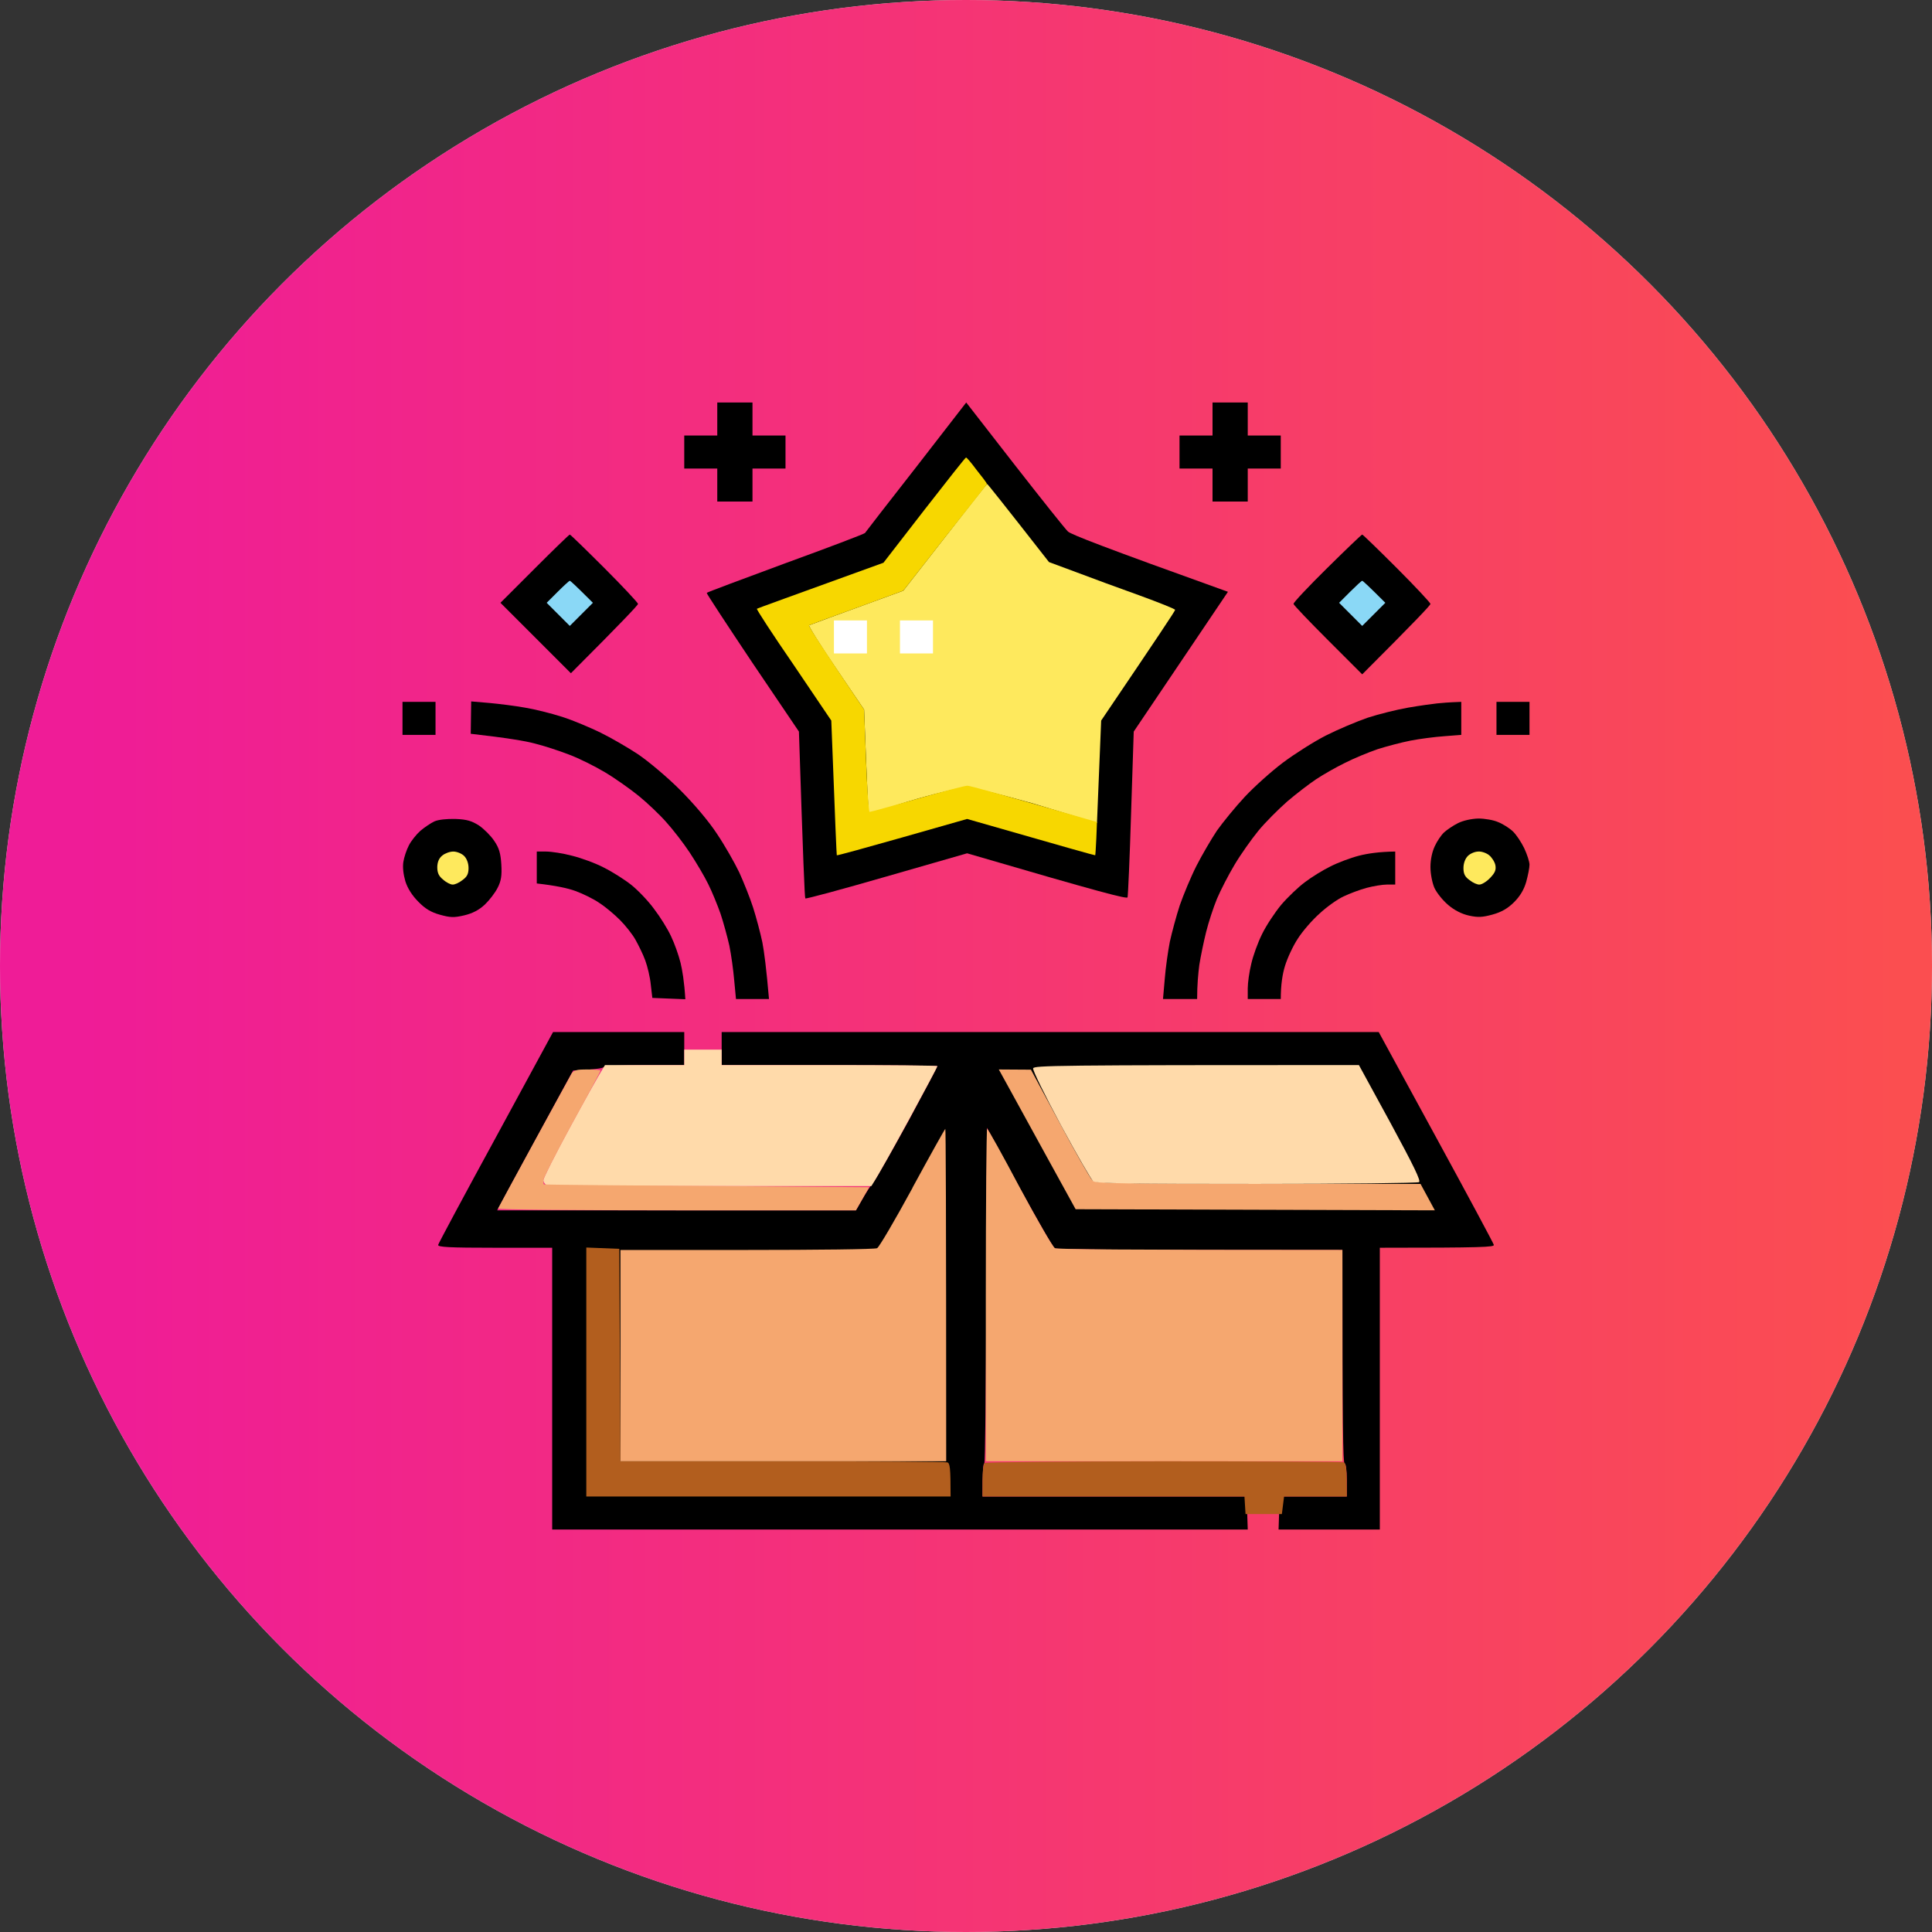 <svg xmlns="http://www.w3.org/2000/svg" width="120" height="120" viewBox="0 0 120 120" fill="none"><rect x="0" y="0" width="120" height="120" fill="#333333" stroke="none"/><circle cx="60" cy="60" r="60" fill="#D9D9D9"></circle><circle cx="60" cy="60" r="60" fill="url(#paint0_linear_3722_476)"></circle><path d="M82.627 53.82C83.078 53.588 83.871 53.287 84.404 53.15C84.938 53.014 85.648 52.904 86.66 52.891V54.941H86.154C85.867 54.941 85.293 55.037 84.883 55.147C84.473 55.256 83.816 55.502 83.447 55.68C83.064 55.857 82.394 56.336 81.957 56.746C81.506 57.143 80.904 57.84 80.617 58.291C80.316 58.742 79.961 59.508 79.811 60C79.66 60.492 79.551 61.148 79.551 62.051H77.5V61.395C77.5 61.039 77.596 60.355 77.719 59.863C77.828 59.371 78.129 58.537 78.389 58.018C78.648 57.484 79.182 56.678 79.578 56.199C79.975 55.734 80.644 55.092 81.055 54.791C81.465 54.477 82.176 54.039 82.627 53.82Z" fill="black"></path><path d="M33.34 54.873V53.889V52.891H33.914C34.242 52.891 34.967 53 35.527 53.15C36.088 53.287 36.99 53.615 37.51 53.889C38.029 54.148 38.809 54.641 39.219 54.969C39.629 55.297 40.272 55.967 40.627 56.459C40.996 56.938 41.475 57.703 41.68 58.154C41.898 58.605 42.158 59.344 42.268 59.795C42.377 60.246 42.5 60.943 42.568 62.065L40.518 61.982L40.422 61.162C40.381 60.711 40.217 60.027 40.08 59.658C39.943 59.275 39.656 58.701 39.465 58.359C39.273 58.018 38.836 57.471 38.508 57.143C38.18 56.815 37.619 56.336 37.236 56.09C36.867 55.83 36.184 55.502 35.732 55.338C35.281 55.174 34.557 55.01 33.34 54.873Z" fill="black"></path><path d="M87.481 43.949C88.191 43.826 88.998 43.717 89.258 43.69C89.518 43.662 89.969 43.621 90.762 43.594V45.645L89.709 45.727C89.121 45.768 88.178 45.891 87.617 46C87.057 46.109 86.127 46.355 85.566 46.533C85.006 46.725 84.076 47.107 83.516 47.395C82.955 47.668 82.148 48.133 81.738 48.406C81.328 48.68 80.522 49.295 79.961 49.773C79.4 50.266 78.58 51.086 78.156 51.605C77.732 52.125 77.062 53.068 76.68 53.711C76.297 54.353 75.805 55.31 75.586 55.83C75.367 56.363 75.066 57.279 74.916 57.881C74.766 58.482 74.574 59.412 74.492 59.932C74.424 60.465 74.356 61.148 74.356 62.051H72.236L72.346 60.793C72.4 60.096 72.551 59.057 72.66 58.496C72.783 57.935 73.057 56.91 73.275 56.24C73.508 55.57 73.973 54.449 74.314 53.779C74.656 53.109 75.231 52.125 75.586 51.592C75.955 51.072 76.734 50.115 77.322 49.486C77.91 48.857 78.977 47.9 79.688 47.367C80.398 46.834 81.602 46.068 82.353 45.685C83.106 45.303 84.281 44.81 84.951 44.578C85.621 44.359 86.769 44.072 87.481 43.949Z" fill="black"></path><path d="M29.238 45.576L29.252 44.565L29.266 43.566L30.387 43.662C30.988 43.717 31.986 43.84 32.588 43.949C33.19 44.045 34.228 44.305 34.912 44.523C35.596 44.742 36.662 45.193 37.305 45.508C37.947 45.822 38.986 46.424 39.629 46.848C40.272 47.285 41.434 48.256 42.24 49.062C43.115 49.938 44.018 51.004 44.537 51.797C45.016 52.508 45.631 53.588 45.918 54.19C46.191 54.791 46.588 55.775 46.779 56.377C46.971 56.978 47.23 57.949 47.353 58.537C47.463 59.111 47.6 60.15 47.764 62.051H45.713L45.603 60.889C45.549 60.246 45.412 59.275 45.303 58.742C45.18 58.195 44.934 57.293 44.756 56.76C44.565 56.213 44.223 55.379 43.99 54.914C43.758 54.435 43.238 53.56 42.842 52.959C42.445 52.357 41.775 51.496 41.365 51.045C40.969 50.594 40.203 49.869 39.684 49.445C39.164 49.022 38.221 48.352 37.578 47.969C36.935 47.586 35.924 47.08 35.322 46.861C34.721 46.629 33.764 46.315 33.203 46.178C32.643 46.027 31.521 45.836 29.238 45.576Z" fill="black"></path><path d="M80.344 37.51C80.317 37.441 81.26 36.443 82.422 35.295C83.584 34.147 84.569 33.203 84.609 33.203C84.65 33.203 85.621 34.147 86.77 35.295C87.904 36.43 88.848 37.441 88.848 37.51C88.848 37.592 87.891 38.603 84.609 41.885L82.49 39.766C81.328 38.603 80.358 37.592 80.344 37.51Z" fill="black"></path><path d="M83.174 37.441L83.857 36.758C84.227 36.389 84.568 36.074 84.609 36.074C84.65 36.074 84.978 36.375 86.045 37.441L84.609 38.877L83.174 37.441Z" fill="#8AD8F6"></path><path d="M31.084 37.441L33.203 35.322C34.365 34.16 35.35 33.203 35.391 33.203C35.432 33.203 36.402 34.147 37.551 35.295C38.685 36.43 39.629 37.441 39.629 37.51C39.629 37.578 38.685 38.59 35.459 41.816L31.084 37.441Z" fill="black"></path><path d="M33.955 37.441L34.639 36.758C35.008 36.389 35.35 36.074 35.391 36.074C35.432 36.074 35.76 36.375 36.826 37.441L35.391 38.877L33.955 37.441Z" fill="#8AD8F6"></path><path d="M44.551 27.051V26.025V25H46.738V27.051H48.789V29.102H46.738V31.152H44.551V29.102H42.5V27.051H44.551Z" fill="black"></path><path d="M53.725 33.107C53.766 33.039 55.201 31.193 56.91 29.006L60.014 25L63.022 28.869C64.676 30.988 66.166 32.861 66.33 33.012C66.508 33.19 68.572 33.996 76.27 36.758L70.418 45.44L70.254 50.498C70.172 53.273 70.063 55.639 70.035 55.734C69.994 55.844 68.572 55.488 60.069 53L55.078 54.435C52.33 55.228 50.061 55.844 50.02 55.803C49.979 55.762 49.883 53.424 49.623 45.44L46.738 41.174C45.166 38.822 43.881 36.867 43.895 36.826C43.922 36.785 46.123 35.965 48.789 34.98C51.455 34.01 53.684 33.162 53.725 33.107Z" fill="black"></path><path d="M56.104 36.69L58.688 33.381C60.11 31.549 61.286 30.059 61.313 30.059C61.34 30.059 62.215 31.152 65.155 34.912L66.85 35.541C67.78 35.897 69.543 36.539 70.76 36.977C71.991 37.428 72.989 37.824 72.989 37.879C72.989 37.947 71.95 39.506 68.395 44.756L68.135 51.113L64.184 49.91C61.996 49.295 60.164 48.857 60.069 48.857C59.987 48.857 58.578 49.158 56.993 49.609C55.407 50.06 54.053 50.566 53.985 50.566C53.93 50.566 53.862 48.994 53.67 44.072L51.907 41.475C50.936 40.053 50.198 38.863 50.252 38.836C50.307 38.809 51.647 38.316 56.104 36.69Z" fill="#FEE95D"></path><path d="M55.898 40.586V39.56V38.535H57.949V40.586H55.898Z" fill="white"></path><path d="M51.797 40.586V39.56V38.535H53.848V40.586H51.797Z" fill="white"></path><path d="M54.873 34.953L57.403 31.686C58.797 29.895 59.959 28.418 60 28.418C60.041 28.404 60.328 28.746 60.643 29.17C60.971 29.58 61.299 30.004 61.299 30.059C61.299 30.127 60.069 31.604 56.104 36.69L53.233 37.742C51.647 38.316 50.307 38.809 50.252 38.836C50.197 38.863 50.936 40.039 53.67 44.072L53.793 47.258C53.861 48.994 53.957 50.43 54.012 50.43C54.08 50.43 55.407 50.061 56.992 49.609C58.578 49.158 59.973 48.789 60.096 48.803C60.233 48.803 62.092 49.309 68.135 51.059L68.094 52.084C68.067 52.645 68.039 53.109 68.026 53.123C68.012 53.137 66.207 52.631 60.069 50.867L56.035 52.016C53.821 52.645 51.989 53.15 51.975 53.123C51.961 53.109 51.879 51.223 51.633 44.756L49.295 41.297C47.996 39.41 46.971 37.838 47.012 37.811C47.053 37.783 48.83 37.141 54.873 34.953Z" fill="#F7D700"></path><path d="M75.312 27.051V26.025V25H77.5V27.051H79.551V29.102H77.5V31.152H75.312V29.102H73.262V27.051H75.312Z" fill="black"></path><path d="M25 45.645V44.619V43.594H27.051V45.645H25Z" fill="black"></path><path d="M92.949 45.645V44.619V43.594H95V45.645H92.949Z" fill="black"></path><path d="M26.107 51.606C26.367 51.387 26.75 51.127 26.982 51.018C27.228 50.908 27.748 50.854 28.295 50.867C29.006 50.895 29.306 50.99 29.758 51.278C30.072 51.496 30.496 51.92 30.701 52.234C31.002 52.672 31.097 53.014 31.138 53.697C31.179 54.395 31.125 54.723 30.906 55.147C30.756 55.447 30.4 55.912 30.113 56.186C29.744 56.528 29.347 56.733 28.828 56.856C28.185 57.006 27.966 56.992 27.324 56.815C26.777 56.664 26.408 56.446 25.984 56.008C25.601 55.625 25.314 55.174 25.177 54.736C25.054 54.313 25 53.861 25.054 53.533C25.095 53.26 25.246 52.795 25.396 52.508C25.533 52.234 25.861 51.824 26.107 51.606Z" fill="black"></path><path d="M27.16 53.848C27.169 53.529 27.274 53.292 27.475 53.137C27.639 53 27.939 52.891 28.158 52.891C28.377 52.891 28.678 53.014 28.828 53.164C28.992 53.328 29.102 53.615 29.102 53.916C29.102 54.285 29.006 54.463 28.719 54.668C28.514 54.832 28.24 54.955 28.104 54.941C27.98 54.941 27.707 54.805 27.516 54.627C27.242 54.408 27.16 54.203 27.16 53.848Z" fill="#FEE95D"></path><path d="M89.695 51.701C89.873 51.537 90.256 51.277 90.557 51.127C90.885 50.963 91.391 50.853 91.828 50.84C92.211 50.84 92.772 50.935 93.045 51.059C93.332 51.168 93.742 51.428 93.961 51.633C94.18 51.838 94.494 52.316 94.672 52.685C94.85 53.068 95 53.52 95 53.711C95 53.902 94.904 54.381 94.795 54.777C94.658 55.256 94.412 55.666 94.043 56.035C93.66 56.418 93.264 56.65 92.717 56.801C92.074 56.978 91.801 56.992 91.24 56.869C90.803 56.773 90.338 56.541 89.955 56.213C89.613 55.926 89.231 55.447 89.094 55.147C88.957 54.832 88.848 54.272 88.848 53.848C88.848 53.383 88.957 52.891 89.121 52.549C89.258 52.248 89.518 51.865 89.695 51.701Z" fill="black"></path><path d="M90.898 53.916C90.898 53.615 91.008 53.328 91.172 53.164C91.322 53.014 91.609 52.891 91.828 52.891C92.033 52.877 92.334 52.986 92.498 53.123C92.662 53.26 92.84 53.533 92.881 53.738C92.936 54.039 92.853 54.217 92.553 54.531C92.334 54.764 92.033 54.941 91.897 54.941C91.76 54.955 91.486 54.832 91.281 54.668C90.994 54.463 90.898 54.285 90.898 53.916Z" fill="#FEE95D"></path><path d="M27.215 77.322C27.242 77.213 28.855 74.205 30.81 70.623L34.351 64.102H42.5V66.152H40.066C38.713 66.152 37.578 66.207 37.51 66.275C37.428 66.357 36.976 66.426 35.596 66.494L33.846 69.707C32.889 71.471 31.822 73.426 30.879 75.176H53.164L53.533 74.533C53.738 74.164 54.066 73.658 54.271 73.398C54.463 73.139 55.433 71.43 56.431 69.611C57.416 67.779 58.222 66.262 58.222 66.221C58.222 66.18 55.215 66.152 44.824 66.152V64.102H85.635L89.189 70.623C91.144 74.205 92.758 77.213 92.785 77.322C92.812 77.459 92.129 77.5 85.703 77.5V95H79.414L79.482 92.949H83.652V91.924C83.652 91.336 83.597 90.898 83.515 90.898C83.42 90.898 83.379 88.602 83.379 77.637H74.56C69.707 77.637 65.646 77.596 65.523 77.541C65.4 77.473 64.402 75.777 61.299 70.049L61.258 80.481C61.244 86.209 61.189 90.898 61.135 90.898C61.066 90.898 61.025 91.363 61.025 92.949H77.431L77.5 95H34.297V77.5H30.742C27.871 77.5 27.187 77.459 27.215 77.322Z" fill="black"></path><path d="M36.416 92.949V85.225V77.486L38.467 77.568L38.535 90.762H48.584C54.107 90.762 58.728 90.789 58.838 90.83C59.002 90.885 59.043 91.131 59.043 92.949H36.416Z" fill="#B25E1E"></path><path d="M54.477 77.527C54.6 77.473 55.584 75.791 56.678 73.781V73.768C57.772 71.758 58.688 70.117 58.715 70.117C58.742 70.117 58.77 74.766 58.77 90.762H38.535V77.637H46.397C50.717 77.637 54.353 77.596 54.477 77.527Z" fill="#F5A76F"></path><path d="M65.004 71.826C64.019 70.022 62.94 68.066 62.625 67.492L62.037 66.426L64.033 66.439L65.811 69.734C66.781 71.553 67.697 73.152 67.834 73.289C68.053 73.522 68.6 73.535 88.232 73.535L89.121 75.176L66.809 75.107L65.004 71.826Z" fill="#F5A76F"></path><path d="M65.893 69.885C64.908 68.053 64.129 66.467 64.17 66.357C64.225 66.18 65.469 66.152 84.404 66.152L86.359 69.734C87.795 72.387 88.273 73.357 88.137 73.426C88.041 73.481 83.502 73.535 78.047 73.535C70.254 73.535 68.08 73.508 67.902 73.371C67.779 73.275 66.877 71.703 65.893 69.885Z" fill="#FFDAAA"></path><path d="M42.5 66.152V65.674V65.195H44.824V66.152H51.523C55.201 66.152 58.223 66.18 58.223 66.221C58.223 66.262 57.443 67.725 56.5 69.461C55.543 71.211 54.627 72.879 54.121 73.672H44.141C38.645 73.672 34.065 73.644 33.955 73.603C33.846 73.562 33.75 73.426 33.75 73.303C33.75 73.166 34.475 71.731 35.35 70.117C36.225 68.504 37.086 66.945 37.578 66.152H42.5Z" fill="#FFDAAA"></path><path d="M33.135 71.006C34.324 68.832 35.377 66.904 35.473 66.74V66.727C35.637 66.467 35.787 66.426 36.484 66.426C36.936 66.426 37.305 66.453 37.305 66.494C37.305 66.535 36.512 68.025 35.528 69.803C34.557 71.594 33.75 73.166 33.75 73.289C33.75 73.426 33.764 73.549 33.778 73.562C33.805 73.59 38.358 73.631 53.984 73.74L53.164 75.176H42.022C35.897 75.176 30.906 75.135 30.934 75.066C30.961 75.012 31.945 73.18 33.135 71.006Z" fill="#F5A76F"></path><path d="M61.23 90.762V80.439C61.23 74.766 61.272 70.117 61.312 70.117C61.367 70.117 62.283 71.758 63.35 73.781C64.43 75.791 65.4 77.473 65.523 77.527C65.647 77.596 69.707 77.637 83.379 77.637V90.762H61.23Z" fill="#F5A76F"></path><path d="M61.025 91.951C61.025 91.418 61.08 90.926 61.162 90.871C61.244 90.816 66.234 90.762 72.264 90.762C78.307 90.762 83.338 90.789 83.447 90.83C83.611 90.885 83.652 91.131 83.652 92.949H79.756L79.619 94.043H77.363L77.295 92.949H61.025V91.951Z" fill="#B25E1E"></path><defs><linearGradient id="paint0_linear_3722_476" x1="5.053" y1="60" x2="118.105" y2="60" gradientUnits="userSpaceOnUse"><stop stop-color="#EF1C97"></stop><stop offset="1" stop-color="#FB4E50"></stop></linearGradient></defs></svg>